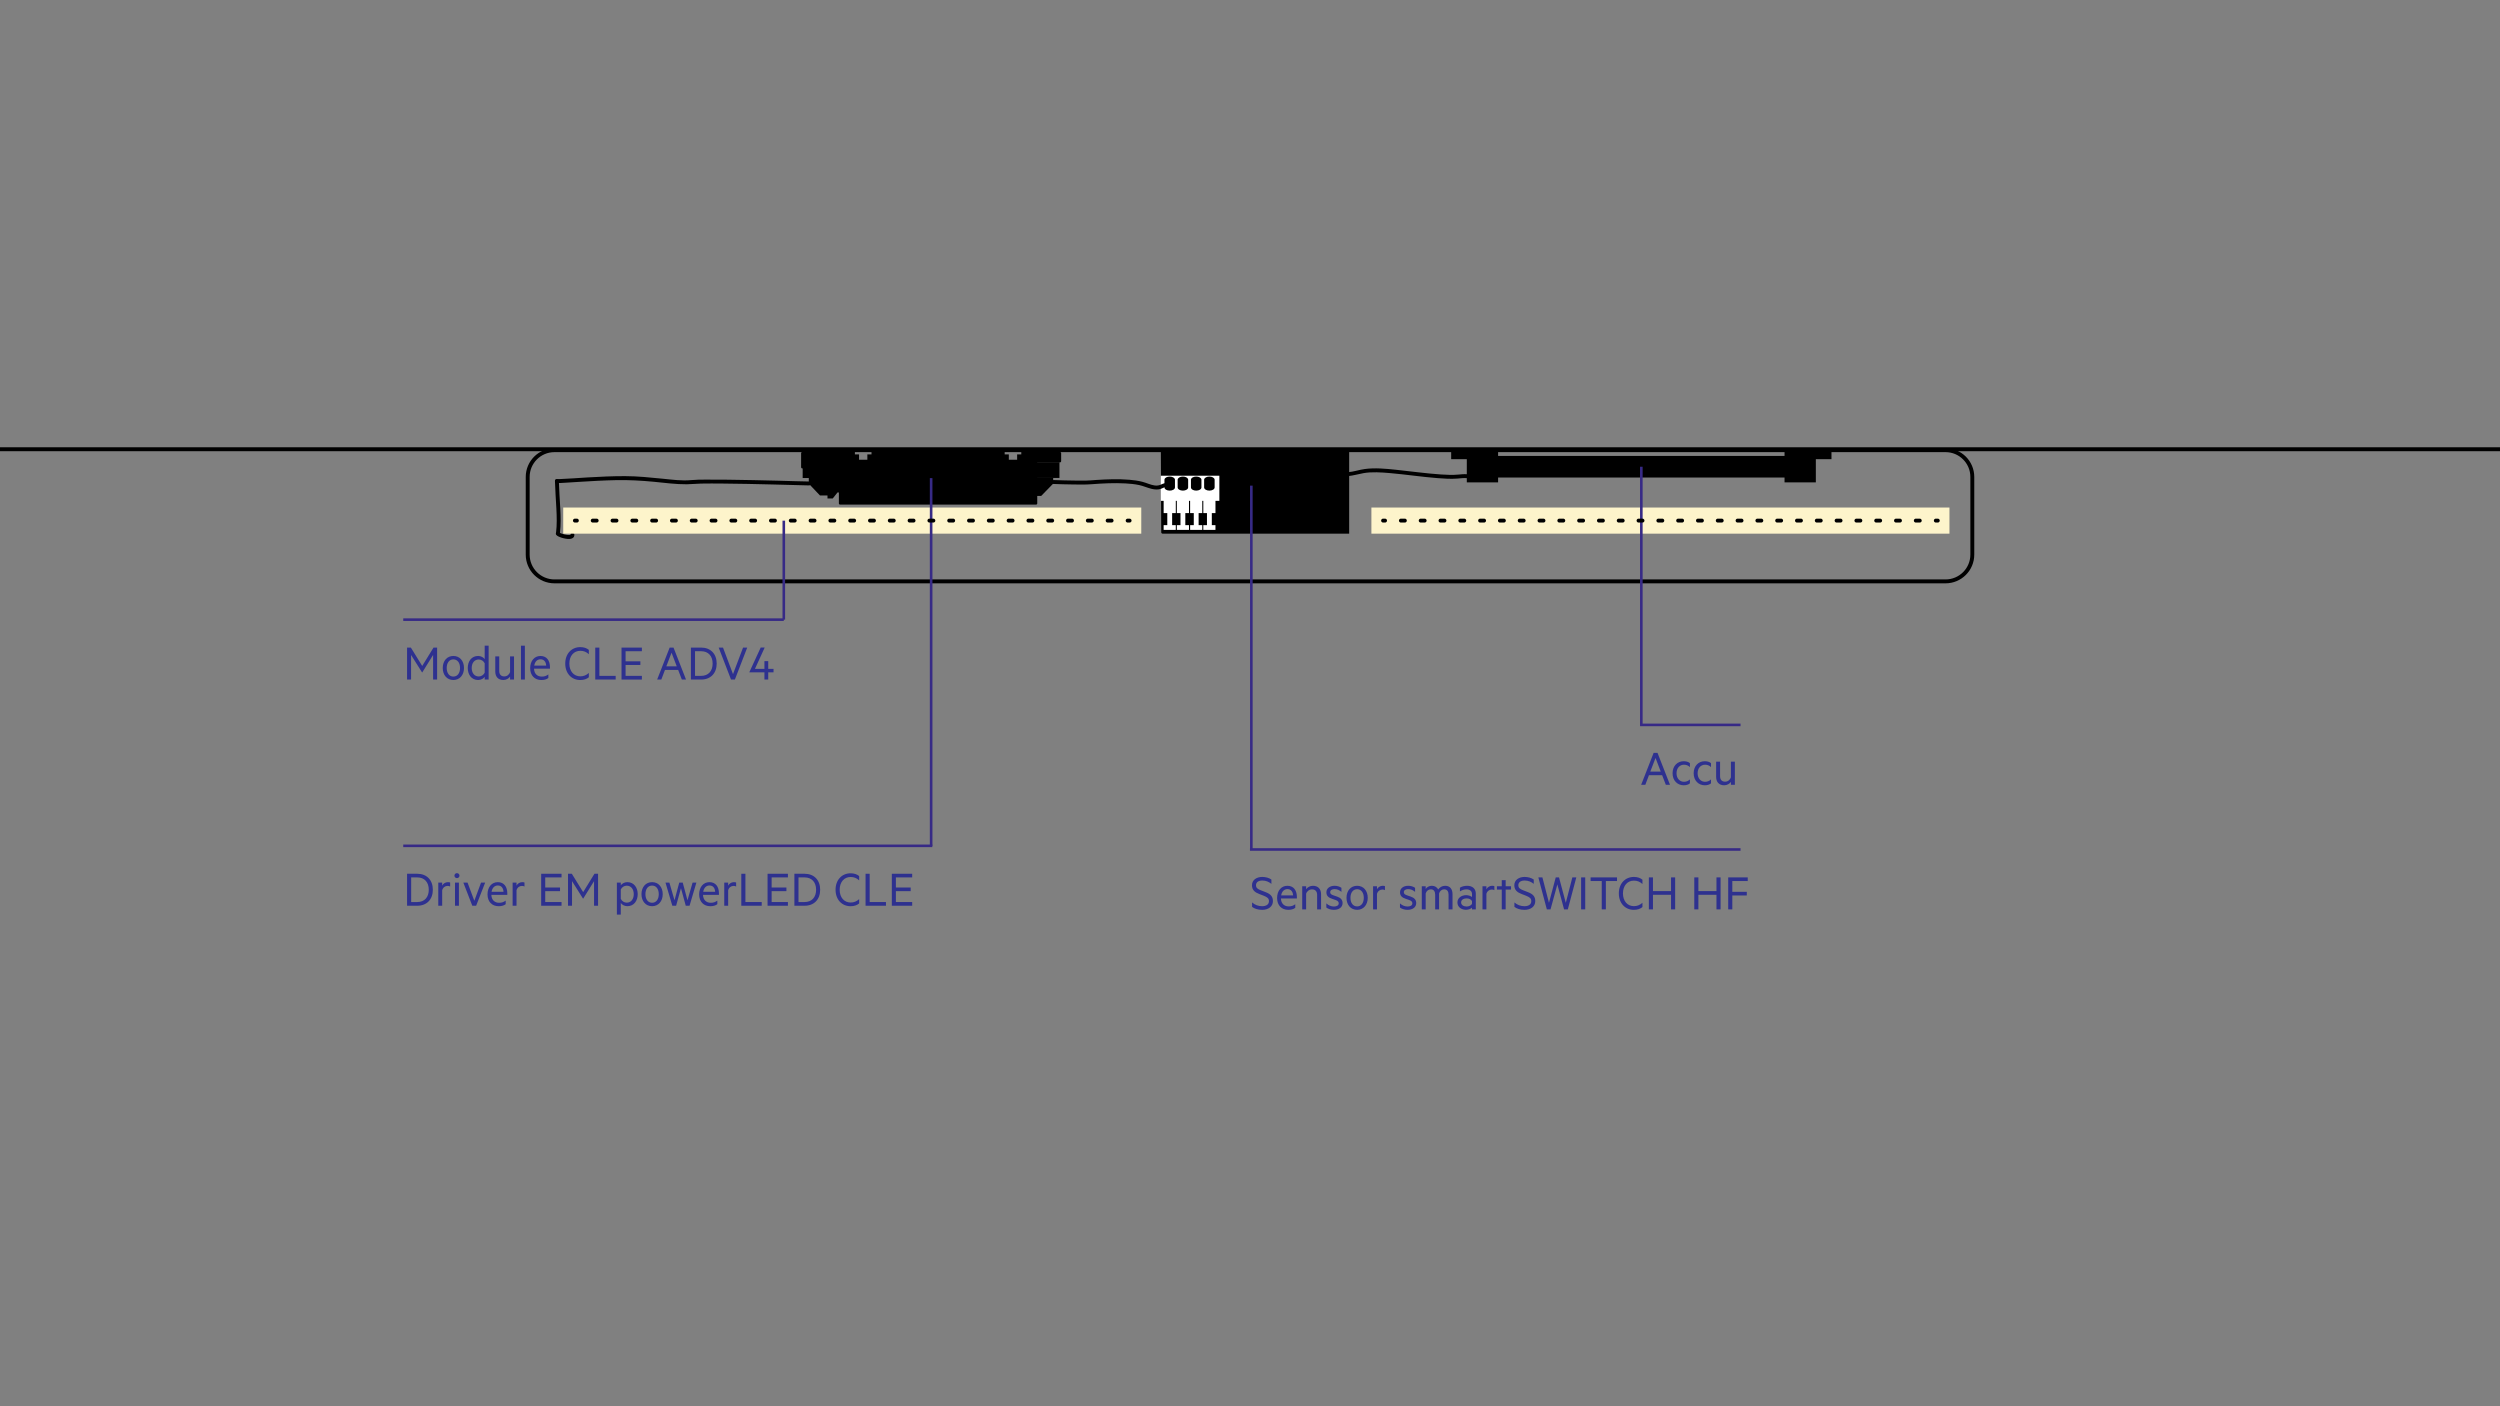 <svg xmlns="http://www.w3.org/2000/svg" viewBox="0 0 1920 1080"><rect x="0" y="0" width="1920" height="1080" fill="#808080" stroke="none"/><defs><style>.uuid-581f2e22-8c52-47c0-a987-cb3c2656f557{fill:#fdf4cb;}.uuid-53605507-fa9e-4c07-a856-48517c97faec{fill:#fff;}.uuid-607ec4a3-8f0c-4697-857d-725b371ee301{fill:#2e318f;}.uuid-2e5bcd5d-d6e3-420f-96f3-338d610b58f6{stroke-dasharray:0 0 3.04 12.17;}.uuid-2e5bcd5d-d6e3-420f-96f3-338d610b58f6,.uuid-0c665032-e80e-434b-b1a1-622c7ec8fde3,.uuid-9c0da3a8-ebb2-4aa8-a593-206a89386c65,.uuid-949b4a3c-22e3-493c-8cd1-217f8e04d68d,.uuid-0bbeab4b-4af2-4702-98b9-4d2da8a70d08{fill:none;}.uuid-2e5bcd5d-d6e3-420f-96f3-338d610b58f6,.uuid-0c665032-e80e-434b-b1a1-622c7ec8fde3,.uuid-949b4a3c-22e3-493c-8cd1-217f8e04d68d{stroke:#000;stroke-width:3px;}.uuid-2e5bcd5d-d6e3-420f-96f3-338d610b58f6,.uuid-0c665032-e80e-434b-b1a1-622c7ec8fde3,.uuid-949b4a3c-22e3-493c-8cd1-217f8e04d68d,.uuid-0bbeab4b-4af2-4702-98b9-4d2da8a70d08{stroke-miterlimit:10;}.uuid-2e5bcd5d-d6e3-420f-96f3-338d610b58f6,.uuid-949b4a3c-22e3-493c-8cd1-217f8e04d68d{stroke-linecap:round;}.uuid-9c0da3a8-ebb2-4aa8-a593-206a89386c65{stroke-linejoin:round;}.uuid-9c0da3a8-ebb2-4aa8-a593-206a89386c65,.uuid-0bbeab4b-4af2-4702-98b9-4d2da8a70d08{stroke:#372a86;stroke-width:2px;}</style></defs><g id="uuid-16ca69b8-a2b9-46b3-8f56-654fb5549e65"><line class="uuid-949b4a3c-22e3-493c-8cd1-217f8e04d68d" y1="345" x2="1920" y2="345"></line><path class="uuid-0c665032-e80e-434b-b1a1-622c7ec8fde3" d="m1494.17,345.74H425.83c-11.36,0-20.56,9.21-20.56,20.56v59.64c0,11.36,9.21,20.56,20.56,20.56h1068.35c11.36,0,20.56-9.21,20.56-20.56v-59.64c0-11.36-9.21-20.56-20.56-20.56Z"></path><line class="uuid-0bbeab4b-4af2-4702-98b9-4d2da8a70d08" x1="959.96" y1="652.4" x2="1336.73" y2="652.4"></line><g><path d="m1036.16,346.12v63.73h-143.26c-.59,0-1.07-.48-1.07-1.07l-.3-62.66h144.63Z"></path><polygon class="uuid-53605507-fa9e-4c07-a856-48517c97faec" points="923.35 406.96 923.35 403.31 920.54 403.31 920.54 388.78 916.82 388.78 916.82 403.31 914.02 403.31 914.02 406.96 923.35 406.96"></polygon><rect class="uuid-53605507-fa9e-4c07-a856-48517c97faec" x="914.02" y="383.51" width="9.33" height="10.55" transform="translate(1837.36 777.57) rotate(180)"></rect><polygon class="uuid-53605507-fa9e-4c07-a856-48517c97faec" points="933.47 406.96 933.47 403.31 930.67 403.31 930.67 388.78 926.95 388.78 926.95 403.31 924.14 403.31 924.14 406.96 933.47 406.96"></polygon><rect class="uuid-53605507-fa9e-4c07-a856-48517c97faec" x="924.14" y="383.51" width="9.33" height="10.55" transform="translate(1857.62 777.57) rotate(180)"></rect><polygon class="uuid-53605507-fa9e-4c07-a856-48517c97faec" points="913.14 406.96 913.14 403.31 910.33 403.31 910.33 388.78 906.61 388.78 906.61 403.31 903.81 403.31 903.81 406.96 913.14 406.96"></polygon><rect class="uuid-53605507-fa9e-4c07-a856-48517c97faec" x="903.81" y="383.51" width="9.33" height="10.55" transform="translate(1816.95 777.57) rotate(180)"></rect><polygon class="uuid-53605507-fa9e-4c07-a856-48517c97faec" points="903 406.96 903 403.31 900.2 403.31 900.2 388.78 896.48 388.78 896.48 403.31 893.67 403.31 893.67 406.96 903 406.96"></polygon><rect class="uuid-53605507-fa9e-4c07-a856-48517c97faec" x="893.67" y="383.51" width="9.33" height="10.55" transform="translate(1796.68 777.57) rotate(180)"></rect><rect class="uuid-53605507-fa9e-4c07-a856-48517c97faec" x="891.5" y="365.35" width="44.96" height="19.3" transform="translate(1827.97 750) rotate(180)"></rect><path d="m924.78,374.34c0,1.36,1.8,2.46,4.03,2.46s4.03-1.1,4.03-2.46c0-.04,0-.09-.01-.13h.01v-5.95h-.02c-.16-1.27-1.9-2.26-4.01-2.26s-3.85,1-4.01,2.26h-.02v5.95h.01s-.01.09-.01.13Z"></path><path d="m914.65,374.34c0,1.36,1.8,2.46,4.03,2.46s4.03-1.1,4.03-2.46c0-.04,0-.09-.01-.13h.01v-5.95h-.02c-.16-1.27-1.9-2.26-4.01-2.26s-3.85,1-4.01,2.26h-.02v5.95h.01s-.01.09-.01.13Z"></path><path d="m904.44,374.34c0,1.36,1.8,2.46,4.03,2.46s4.03-1.1,4.03-2.46c0-.04,0-.09-.01-.13h.01v-5.95h-.02c-.16-1.27-1.9-2.26-4.01-2.26s-3.85,1-4.01,2.26h-.02v5.95h.01s-.01.09-.01.13Z"></path><path d="m894.31,374.34c0,1.36,1.8,2.46,4.03,2.46s4.03-1.1,4.03-2.46c0-.04,0-.09-.01-.13h.01v-5.95h-.02c-.16-1.27-1.9-2.26-4.01-2.26s-3.85,1-4.01,2.26h-.02v5.95h.01s-.01.09-.01.13Z"></path></g><g><path d="m644.26,359.74v26.87c0,.51.41.93.93.93h150.49c.51,0,.93-.41.93-.93v-31.5h17.43c.51,0,.93-.41.93-.93v-6.14c0-.51-.41-.93-.93-.93h-29.69v1.88h-3.19v4.11h-6.38v-4.11h-3.19v-1.88h-102.27v1.88h-3.19v4.11h-6.38v-4.11h-3.19v-1.88h-40.38c-.51,0-.93.41-.93.93v10.78c0,.51.41.93.93.93h28.09Z"></path><polygon points="645.7 378.21 643.2 378.21 639.55 382.82 635.51 382.82 635.51 380.51 629.74 380.51 621.15 371.48 621.15 367.06 645.7 367.06 645.7 378.21"></polygon><polygon points="795.27 380.88 799.63 380.88 808.84 371.42 808.84 367.06 794.3 367.06 794.3 380.88 795.07 380.88 795.27 380.88"></polygon><rect x="789" y="355" width="24.66" height="12.06" transform="translate(1602.66 722.06) rotate(180)"></rect><rect x="616.45" y="355" width="29.31" height="12.11" transform="translate(1262.21 722.12) rotate(180)"></rect></g><path d="m427.7,370.97c2.1.07,4.22-.11,6.32-.23,3.58-.21,7.16-.45,10.74-.67,9.5-.6,19.01-1.14,28.53-1.33,9.63-.19,19.16.34,28.74,1.25,8.4.79,16.89,2.01,25.35,1.93,3.65-.03,7.29-.46,10.95-.53,5.34-.1,10.68-.07,16.02-.03,13.2.11,26.4.4,39.59.73,8.82.22,17.63.49,26.45.69.32,0,.65.02.97.02,1.93.03,1.93-2.97,0-3-7.67-.11-15.34-.41-23.01-.6-13.17-.33-26.33-.63-39.5-.79-5.72-.07-11.44-.11-17.15-.07-3.59.03-7.21.02-10.78.37-7.27.72-14.74-.35-21.97-1.06-9.59-.94-19.2-1.96-28.85-1.98-9.62-.03-19.24.44-28.83.99-7.07.41-14.13,1-21.21,1.26-.78.03-1.57.06-2.36.03-1.93-.07-1.93,2.93,0,3h0Z"></path><path d="m438.18,411.06c-.04-.28.05-.27-.03-.1-.1.22.04-.22.03-.16-.03.14-.14.33.07-.12-.04.08-.18.24,0,.04.2-.23.01-.03-.03.01-.15.13.31-.16.11-.09-.05.02-.16.08-.19.11,0,0,.35-.11.08-.03-.16.04-.31.09-.47.12-.04,0-.08.01-.12.02-.25.06.16-.02.15-.02-.06.04-.23.02-.3.03-.43.03-.87.03-1.3,0-.23-.01-.45-.03-.68-.06-.15-.02-.39-.05-.09,0-.13-.02-.25-.04-.38-.06-.5-.08-.99-.18-1.49-.29-.93-.22-1.84-.5-2.73-.84-.38-.15.13.07-.07-.03-.1-.05-.21-.09-.31-.14-.18-.08-.35-.17-.52-.27-.07-.04-.35-.28-.41-.27.07,0,.32.27.11.08-.11-.1-.26-.33.07.11-.48-.65-1.3-.98-2.05-.54-.64.38-1.02,1.4-.54,2.05.56.76,1.33,1.22,2.18,1.59,1.09.48,2.21.85,3.36,1.13,2.09.5,4.7,1.01,6.75.14,1.35-.57,1.91-1.78,1.69-3.2-.12-.8-1.13-1.24-1.85-1.05-.86.24-1.17,1.04-1.05,1.85h0Z"></path><path d="m808.84,371.68c5.03.22,10.06.31,15.1.39,4.78.08,9.55.18,14.32-.18,8.7-.66,17.47-1.1,26.19-.62,3.49.19,6.99.53,10.42,1.26,3.3.7,6.35,2.14,9.62,2.92,2.41.57,4.97.8,7.32-.12,1.8-.7,2.94-1.5,4.88-1.49s1.93-2.99,0-3c-1.86,0-3.43.56-5.09,1.33-1.4.65-3,.94-4.81.68-3.29-.47-6.28-2.01-9.47-2.83-3.26-.84-6.63-1.28-9.98-1.56-8.46-.71-17-.39-25.46.16-2.78.18-5.55.48-8.34.51-2.5.03-5,0-7.5-.04-5.73-.08-11.47-.17-17.2-.42-1.93-.08-1.93,2.92,0,3h0Z"></path><path d="m426.2,369.47c.19,7.06.74,14.11,1.1,21.16.32,6.16.49,12.36-.25,18.5-.23,1.91,2.77,1.9,3,0,.74-6.14.57-12.34.25-18.5-.36-7.05-.91-14.1-1.1-21.16-.05-1.93-3.05-1.93-3,0h0Z"></path><line class="uuid-0bbeab4b-4af2-4702-98b9-4d2da8a70d08" x1="309.7" y1="649.6" x2="716.02" y2="649.6"></line><line class="uuid-0bbeab4b-4af2-4702-98b9-4d2da8a70d08" x1="961.03" y1="652.4" x2="961.03" y2="372.97"></line><rect class="uuid-581f2e22-8c52-47c0-a987-cb3c2656f557" x="1053.24" y="389.79" width="443.94" height="20.06"></rect><rect class="uuid-581f2e22-8c52-47c0-a987-cb3c2656f557" x="432.56" y="389.79" width="443.94" height="20.06"></rect><line class="uuid-0bbeab4b-4af2-4702-98b9-4d2da8a70d08" x1="715.11" y1="649.6" x2="715.11" y2="367.19"></line><g><rect x="1138.42" y="350.17" width="244.13" height="16.57" rx="8.2" ry="8.2" transform="translate(2520.96 716.9) rotate(-180)"></rect><rect x="1370.53" y="346.44" width="24.03" height="24.03" transform="translate(2765.09 716.9) rotate(-180)"></rect><rect x="1386.27" y="346.44" width="20.3" height="6.21" transform="translate(2792.84 699.09) rotate(-180)"></rect><rect x="1126.51" y="346.44" width="24.03" height="24.03"></rect><rect x="1114.5" y="346.44" width="20.3" height="6.21"></rect></g><path d="m1126.51,364.21c-2.22-.18-4.34.06-6.54.27-4.38.42-8.81.2-13.18-.08-11.67-.76-23.24-2.45-34.87-3.64-7.84-.8-15.95-1.62-23.81-.54-2.12.29-4.19.78-6.26,1.28-2.31.56-4.51.96-6.65,1.16-1.91.18-1.92,3.18,0,3,4.08-.38,7.94-1.56,11.95-2.28,6.33-1.14,13.79-.61,20.51-.03,12.14,1.05,24.2,2.91,36.36,3.85,4.99.38,10.06.74,15.06.36,2.5-.19,4.92-.55,7.43-.35,1.92.16,1.91-2.85,0-3h0Z"></path><line class="uuid-9c0da3a8-ebb2-4aa8-a593-206a89386c65" x1="1259.55" y1="556.74" x2="1336.73" y2="556.74"></line><line class="uuid-0bbeab4b-4af2-4702-98b9-4d2da8a70d08" x1="1260.54" y1="556.74" x2="1260.54" y2="358.45"></line><line class="uuid-0bbeab4b-4af2-4702-98b9-4d2da8a70d08" x1="309.7" y1="475.89" x2="601.96" y2="475.89"></line><line class="uuid-0bbeab4b-4af2-4702-98b9-4d2da8a70d08" x1="601.96" y1="475.89" x2="601.96" y2="399.87"></line><g><line class="uuid-949b4a3c-22e3-493c-8cd1-217f8e04d68d" x1="441.53" y1="399.82" x2="443.03" y2="399.82"></line><line class="uuid-2e5bcd5d-d6e3-420f-96f3-338d610b58f6" x1="455.21" y1="399.82" x2="859.95" y2="399.82"></line><line class="uuid-949b4a3c-22e3-493c-8cd1-217f8e04d68d" x1="866.03" y1="399.82" x2="867.53" y2="399.82"></line></g><g><line class="uuid-949b4a3c-22e3-493c-8cd1-217f8e04d68d" x1="1062.21" y1="399.82" x2="1063.71" y2="399.82"></line><line class="uuid-2e5bcd5d-d6e3-420f-96f3-338d610b58f6" x1="1075.88" y1="399.82" x2="1480.62" y2="399.82"></line><line class="uuid-949b4a3c-22e3-493c-8cd1-217f8e04d68d" x1="1486.71" y1="399.82" x2="1488.21" y2="399.82"></line></g></g><g id="uuid-39b95a4c-9f4e-46ad-92d1-68aff0d0f5ff"><g><path class="uuid-607ec4a3-8f0c-4697-857d-725b371ee301" d="m961.6,693.08c2.28,1.96,4.84,2.88,7.72,2.88,3.16,0,5.24-1.36,5.24-3.88,0-2.16-1.32-3.04-3.92-4.12l-3.6-1.4c-2.88-1.12-5.52-2.76-5.52-6.64,0-4.24,3.64-6.44,7.88-6.44,2.68,0,5.2.72,7.04,2v3.32c-1.96-1.56-4.16-2.56-7-2.56s-4.84,1.2-4.84,3.64c0,2.08,1.4,2.96,3.68,3.84l3.88,1.52c3.76,1.44,5.44,3.4,5.44,6.8,0,4.2-3.52,6.72-8.28,6.72-3.32,0-6.04-.96-7.72-2.28v-3.4Z"></path><path class="uuid-607ec4a3-8f0c-4697-857d-725b371ee301" d="m983.77,690.04c.12,4.12,2.72,6.08,5.96,6.08,2,0,3.44-.48,5.04-1.68v2.76c-1.44,1.12-3.28,1.56-5.4,1.56-5.12,0-8.56-3.48-8.56-9.08s3.2-9.4,7.92-9.4,7.28,3.48,7.28,8.68v1.08h-12.24Zm.16-2.36h9.16c-.12-2.6-1.44-4.84-4.32-4.84-2.36,0-4.28,1.56-4.84,4.84Z"></path><path class="uuid-607ec4a3-8f0c-4697-857d-725b371ee301" d="m1000.1,680.64h3v2.24c1.04-1.4,2.96-2.6,5.24-2.6,4.04,0,6.24,2.6,6.24,6.48v11.64h-3.04v-11.16c0-2.48-1.24-4.2-3.92-4.2-2.08,0-3.88,1.4-4.52,3.32v12.04h-3v-17.76Z"></path><path class="uuid-607ec4a3-8f0c-4697-857d-725b371ee301" d="m1018.62,693.8c1.64,1.52,3.68,2.4,5.84,2.4,1.96,0,3.68-.72,3.68-2.48,0-1.32-1-2.04-2.56-2.56l-2.44-.84c-2.68-.88-4.48-2.16-4.48-5.04,0-3.12,2.76-5,6.28-5,2,0,3.84.56,5.28,1.56v3.12c-1.48-1.24-3.12-2.12-5.28-2.12-1.84,0-3.36.8-3.36,2.32,0,1.44.96,1.92,2.64,2.52l2.72.92c2.68.92,4.16,2.48,4.16,5,0,3.28-2.92,5.16-6.64,5.16-2.32,0-4.52-.72-5.84-1.76v-3.2Z"></path><path class="uuid-607ec4a3-8f0c-4697-857d-725b371ee301" d="m1042.27,698.76c-4.88,0-8.16-3.8-8.16-9.24s3.28-9.24,8.16-9.24,8.16,3.8,8.16,9.24-3.32,9.24-8.16,9.24Zm0-15.84c-3.2,0-5.12,2.72-5.12,6.6s1.92,6.6,5.12,6.6,5.12-2.72,5.12-6.6-1.92-6.6-5.12-6.6Z"></path><path class="uuid-607ec4a3-8f0c-4697-857d-725b371ee301" d="m1063.64,683.64c-.48-.32-1.24-.48-2-.48-1.88,0-3.52,1.24-4.12,3.32v11.92h-3v-17.76h3v2.32c.76-1.52,2.44-2.68,4.4-2.68.76,0,1.4.12,1.72.28v3.08Z"></path><path class="uuid-607ec4a3-8f0c-4697-857d-725b371ee301" d="m1075.17,693.8c1.64,1.52,3.68,2.4,5.84,2.4,1.96,0,3.68-.72,3.68-2.48,0-1.32-1-2.04-2.56-2.56l-2.44-.84c-2.68-.88-4.48-2.16-4.48-5.04,0-3.12,2.76-5,6.28-5,2,0,3.84.56,5.28,1.56v3.12c-1.48-1.24-3.12-2.12-5.28-2.12-1.84,0-3.36.8-3.36,2.32,0,1.44.96,1.92,2.64,2.52l2.72.92c2.68.92,4.16,2.48,4.16,5,0,3.28-2.92,5.16-6.64,5.16-2.32,0-4.52-.72-5.84-1.76v-3.2Z"></path><path class="uuid-607ec4a3-8f0c-4697-857d-725b371ee301" d="m1109.93,680.28c3.6,0,5.6,2.52,5.6,6.36v11.76h-3.04v-11.28c0-2.48-1.08-4.12-3.36-4.12-1.8,0-3.36,1.24-3.92,3.16v12.24h-3v-11.28c0-2.48-1.08-4.12-3.36-4.12-1.8,0-3.36,1.24-3.92,3.16v12.24h-3v-17.76h3v2.08c.88-1.4,2.6-2.44,4.8-2.44s3.96,1.16,4.8,2.84c1.12-1.6,2.92-2.84,5.4-2.84Z"></path><path class="uuid-607ec4a3-8f0c-4697-857d-725b371ee301" d="m1130.5,686.6c0-2.2-1.64-3.56-4.24-3.56-1.96,0-3.56.6-5.04,1.56v-2.84c1.2-.84,3.32-1.48,5.52-1.48,4.2,0,6.68,2.32,6.68,6.08v12.04h-2.92v-1.32c-.68.72-2.52,1.64-4.6,1.64-3.64,0-6.6-2.16-6.6-5.68,0-3.32,2.96-5.56,6.76-5.56,1.84,0,3.68.76,4.44,1.44v-2.32Zm0,5.56c-.48-1.32-2.24-2.2-4.12-2.2-2.16,0-4.24.96-4.24,3.08s2.08,3.16,4.24,3.16c1.88,0,3.64-.88,4.12-2.2v-1.84Z"></path><path class="uuid-607ec4a3-8f0c-4697-857d-725b371ee301" d="m1147.67,683.64c-.48-.32-1.24-.48-2-.48-1.88,0-3.52,1.24-4.12,3.32v11.92h-3v-17.76h3v2.32c.76-1.52,2.44-2.68,4.4-2.68.76,0,1.4.12,1.72.28v3.08Z"></path><path class="uuid-607ec4a3-8f0c-4697-857d-725b371ee301" d="m1156.35,698.4h-3v-15.2h-3.72v-2.56h3.72v-4.68h3v4.68h4.12v2.56h-4.12v15.2Z"></path><path class="uuid-607ec4a3-8f0c-4697-857d-725b371ee301" d="m1163.08,693.08c2.28,1.96,4.84,2.88,7.72,2.88,3.16,0,5.24-1.36,5.24-3.88,0-2.16-1.32-3.04-3.92-4.12l-3.6-1.4c-2.88-1.12-5.52-2.76-5.52-6.64,0-4.24,3.64-6.44,7.88-6.44,2.68,0,5.2.72,7.04,2v3.32c-1.96-1.56-4.16-2.56-7-2.56s-4.84,1.2-4.84,3.64c0,2.08,1.4,2.96,3.68,3.84l3.88,1.52c3.76,1.44,5.44,3.4,5.44,6.8,0,4.2-3.52,6.72-8.28,6.72-3.32,0-6.04-.96-7.72-2.28v-3.4Z"></path><path class="uuid-607ec4a3-8f0c-4697-857d-725b371ee301" d="m1197.33,673.84l5.2,19.52,5.04-19.52h3.04l-6.52,24.56h-2.88l-5.16-19.16-5.24,19.16h-2.84l-6.52-24.56h3.12l5.04,19.52,5.2-19.52h2.52Z"></path><path class="uuid-607ec4a3-8f0c-4697-857d-725b371ee301" d="m1217.46,698.4h-3.16v-24.56h3.16v24.56Z"></path><path class="uuid-607ec4a3-8f0c-4697-857d-725b371ee301" d="m1221.58,673.84h20.28v2.8h-8.56v21.76h-3.16v-21.76h-8.56v-2.8Z"></path><path class="uuid-607ec4a3-8f0c-4697-857d-725b371ee301" d="m1254.79,673.48c2.84,0,5,.8,6.6,2.12v3.32c-2-1.84-4.04-2.6-6.56-2.6-4.96,0-8.4,3.88-8.4,9.8s3.44,9.8,8.4,9.8c2.52,0,4.56-.8,6.56-2.6v3.32c-1.6,1.32-3.76,2.12-6.6,2.12-6.56,0-11.52-4.96-11.52-12.64s4.96-12.64,11.52-12.64Z"></path><path class="uuid-607ec4a3-8f0c-4697-857d-725b371ee301" d="m1286.52,673.84v24.56h-3.16v-11.2h-13.88v11.2h-3.16v-24.56h3.16v10.52h13.88v-10.52h3.16Z"></path><path class="uuid-607ec4a3-8f0c-4697-857d-725b371ee301" d="m1321.41,673.84v24.56h-3.16v-11.2h-13.88v11.2h-3.16v-24.56h3.16v10.52h13.88v-10.52h3.16Z"></path><path class="uuid-607ec4a3-8f0c-4697-857d-725b371ee301" d="m1327.26,698.4v-24.56h15v2.8h-11.84v8.28h11.12v2.8h-11.12v10.68h-3.16Z"></path></g><g><path class="uuid-607ec4a3-8f0c-4697-857d-725b371ee301" d="m312.62,671.05h7.88c7.2,0,11.92,4.8,11.92,12.28s-4.72,12.28-11.92,12.28h-7.88v-24.56Zm7.84,21.72c5.56,0,8.84-3.68,8.84-9.44s-3.28-9.48-8.84-9.48h-4.68v18.92h4.68Z"></path><path class="uuid-607ec4a3-8f0c-4697-857d-725b371ee301" d="m345.71,680.85c-.48-.32-1.24-.48-2-.48-1.88,0-3.52,1.24-4.12,3.32v11.92h-3v-17.76h3v2.32c.76-1.52,2.44-2.68,4.4-2.68.76,0,1.4.12,1.72.28v3.08Z"></path><path class="uuid-607ec4a3-8f0c-4697-857d-725b371ee301" d="m350.92,674.41c-1.04,0-1.92-.88-1.92-1.92s.88-1.92,1.92-1.92,1.96.84,1.96,1.92-.88,1.92-1.96,1.92Zm1.52,21.2h-3v-17.76h3v17.76Z"></path><path class="uuid-607ec4a3-8f0c-4697-857d-725b371ee301" d="m362.72,695.6l-6.88-17.76h3.24l5.2,13.96,5.16-13.96h3.16l-6.92,17.76h-2.96Z"></path><path class="uuid-607ec4a3-8f0c-4697-857d-725b371ee301" d="m377.37,687.25c.12,4.12,2.72,6.08,5.96,6.08,2,0,3.44-.48,5.04-1.68v2.76c-1.44,1.12-3.28,1.56-5.4,1.56-5.12,0-8.56-3.48-8.56-9.08s3.2-9.4,7.92-9.4,7.28,3.48,7.28,8.68v1.08h-12.24Zm.16-2.36h9.16c-.12-2.6-1.44-4.84-4.32-4.84-2.36,0-4.28,1.56-4.84,4.84Z"></path><path class="uuid-607ec4a3-8f0c-4697-857d-725b371ee301" d="m402.81,680.85c-.48-.32-1.24-.48-2-.48-1.88,0-3.52,1.24-4.12,3.32v11.92h-3v-17.76h3v2.32c.76-1.52,2.44-2.68,4.4-2.68.76,0,1.4.12,1.72.28v3.08Z"></path><path class="uuid-607ec4a3-8f0c-4697-857d-725b371ee301" d="m431.26,671.05v2.8h-12.52v7.76h11.36v2.8h-11.36v8.36h12.52v2.84h-15.64v-24.56h15.64Z"></path><path class="uuid-607ec4a3-8f0c-4697-857d-725b371ee301" d="m447.75,690.12l-8.44-13.4v18.88h-3.08v-24.56h2.92l8.72,14.12,8.68-14.12h2.76v24.56h-3.08v-18.88l-8.32,13.4h-.16Z"></path><path class="uuid-607ec4a3-8f0c-4697-857d-725b371ee301" d="m476.76,702.4h-3v-24.56h3v2.08c.92-1.28,2.8-2.44,5-2.44,5.24,0,8,4.32,8,9.24s-2.76,9.24-8,9.24c-2.2,0-4.08-1.16-5-2.44v8.88Zm0-12.08c.92,1.84,2.68,2.92,4.56,2.92,3.4,0,5.4-2.76,5.4-6.52s-2-6.52-5.4-6.52c-1.88,0-3.64,1.08-4.56,2.92v7.2Z"></path><path class="uuid-607ec4a3-8f0c-4697-857d-725b371ee301" d="m500.81,695.96c-4.88,0-8.16-3.8-8.16-9.24s3.28-9.24,8.16-9.24,8.16,3.8,8.16,9.24-3.32,9.24-8.16,9.24Zm0-15.84c-3.2,0-5.12,2.72-5.12,6.6s1.92,6.6,5.12,6.6,5.12-2.72,5.12-6.6-1.92-6.6-5.12-6.6Z"></path><path class="uuid-607ec4a3-8f0c-4697-857d-725b371ee301" d="m527.98,691.41l3.92-13.56h2.92l-5.24,17.76h-2.92l-3.68-13.48-3.72,13.48h-2.92l-5.24-17.76h3l3.92,13.56,3.64-13.56h2.68l3.64,13.56Z"></path><path class="uuid-607ec4a3-8f0c-4697-857d-725b371ee301" d="m539.91,687.25c.12,4.12,2.72,6.08,5.96,6.08,2,0,3.44-.48,5.04-1.68v2.76c-1.44,1.12-3.28,1.56-5.4,1.56-5.12,0-8.56-3.48-8.56-9.08s3.2-9.4,7.92-9.4,7.28,3.48,7.28,8.68v1.08h-12.24Zm.16-2.36h9.16c-.12-2.6-1.44-4.84-4.32-4.84-2.36,0-4.28,1.56-4.84,4.84Z"></path><path class="uuid-607ec4a3-8f0c-4697-857d-725b371ee301" d="m565.35,680.85c-.48-.32-1.24-.48-2-.48-1.88,0-3.52,1.24-4.12,3.32v11.92h-3v-17.76h3v2.32c.76-1.52,2.44-2.68,4.4-2.68.76,0,1.4.12,1.72.28v3.08Z"></path><path class="uuid-607ec4a3-8f0c-4697-857d-725b371ee301" d="m569.32,671.05h3.16v21.72h12.52v2.84h-15.68v-24.56Z"></path><path class="uuid-607ec4a3-8f0c-4697-857d-725b371ee301" d="m605.13,671.05v2.8h-12.52v7.76h11.36v2.8h-11.36v8.36h12.52v2.84h-15.64v-24.56h15.64Z"></path><path class="uuid-607ec4a3-8f0c-4697-857d-725b371ee301" d="m610.09,671.05h7.88c7.2,0,11.92,4.8,11.92,12.28s-4.72,12.28-11.92,12.28h-7.88v-24.56Zm7.84,21.72c5.56,0,8.84-3.68,8.84-9.44s-3.28-9.48-8.84-9.48h-4.68v18.92h4.68Z"></path><path class="uuid-607ec4a3-8f0c-4697-857d-725b371ee301" d="m653.23,670.69c2.84,0,5,.8,6.6,2.12v3.32c-2-1.84-4.04-2.6-6.56-2.6-4.96,0-8.4,3.88-8.4,9.8s3.44,9.8,8.4,9.8c2.52,0,4.56-.8,6.56-2.6v3.32c-1.6,1.32-3.76,2.12-6.6,2.12-6.56,0-11.52-4.96-11.52-12.64s4.96-12.64,11.52-12.64Z"></path><path class="uuid-607ec4a3-8f0c-4697-857d-725b371ee301" d="m664.75,671.05h3.16v21.72h12.52v2.84h-15.68v-24.56Z"></path><path class="uuid-607ec4a3-8f0c-4697-857d-725b371ee301" d="m700.56,671.05v2.8h-12.52v7.76h11.36v2.8h-11.36v8.36h12.52v2.84h-15.64v-24.56h15.64Z"></path></g><g><path class="uuid-607ec4a3-8f0c-4697-857d-725b371ee301" d="m1272.96,578.18l9.6,24.56h-3.2l-2.84-7.4h-10.12l-2.8,7.4h-3.2l9.6-24.56h2.96Zm-5.52,14.4h8l-4-10.48-4,10.48Z"></path><path class="uuid-607ec4a3-8f0c-4697-857d-725b371ee301" d="m1293.09,584.62c1.72,0,3.52.4,4.76,1.48v3.04c-1.28-1.28-2.84-1.84-4.56-1.84-3.16,0-5.72,2.48-5.72,6.56s2.56,6.56,5.72,6.56c1.72,0,3.28-.56,4.56-1.84v3.04c-1.24,1.08-3.04,1.48-4.76,1.48-4.8,0-8.56-3.56-8.56-9.24s3.76-9.24,8.56-9.24Z"></path><path class="uuid-607ec4a3-8f0c-4697-857d-725b371ee301" d="m1309.29,584.62c1.72,0,3.52.4,4.76,1.48v3.04c-1.28-1.28-2.84-1.84-4.56-1.84-3.16,0-5.72,2.48-5.72,6.56s2.56,6.56,5.72,6.56c1.72,0,3.28-.56,4.56-1.84v3.04c-1.24,1.08-3.04,1.48-4.76,1.48-4.8,0-8.56-3.56-8.56-9.24s3.76-9.24,8.56-9.24Z"></path><path class="uuid-607ec4a3-8f0c-4697-857d-725b371ee301" d="m1332.38,602.74h-3.04v-2.24c-1,1.4-2.88,2.6-5.16,2.6-4.04,0-6.2-2.6-6.2-6.48v-11.64h3.04v11.16c0,2.48,1.2,4.2,3.88,4.2,2.08,0,3.8-1.4,4.44-3.32v-12.04h3.04v17.76Z"></path></g><g><path class="uuid-607ec4a3-8f0c-4697-857d-725b371ee301" d="m324.14,516.41l-8.44-13.4v18.88h-3.08v-24.55h2.92l8.72,14.12,8.68-14.12h2.76v24.55h-3.08v-18.88l-8.32,13.4h-.16Z"></path><path class="uuid-607ec4a3-8f0c-4697-857d-725b371ee301" d="m348.19,522.25c-4.88,0-8.16-3.8-8.16-9.24s3.28-9.24,8.16-9.24,8.16,3.8,8.16,9.24-3.32,9.24-8.16,9.24Zm0-15.84c-3.2,0-5.12,2.72-5.12,6.6s1.92,6.6,5.12,6.6,5.12-2.72,5.12-6.6-1.92-6.6-5.12-6.6Z"></path><path class="uuid-607ec4a3-8f0c-4697-857d-725b371ee301" d="m372.24,519.81c-.88,1.28-2.8,2.44-5,2.44-5.2,0-8-4.2-8-9.24s2.8-9.24,8-9.24c2.2,0,4.12,1.16,5,2.44v-10.32h3.04v26h-3.04v-2.08Zm0-10.4c-.92-1.84-2.68-2.92-4.56-2.92-3.4,0-5.4,2.76-5.4,6.52s2,6.52,5.4,6.52c1.88,0,3.64-1.08,4.56-2.92v-7.2Z"></path><path class="uuid-607ec4a3-8f0c-4697-857d-725b371ee301" d="m394.77,521.89h-3.04v-2.24c-1,1.4-2.88,2.6-5.16,2.6-4.04,0-6.2-2.6-6.2-6.48v-11.64h3.04v11.16c0,2.48,1.2,4.2,3.88,4.2,2.08,0,3.8-1.4,4.44-3.32v-12.04h3.04v17.76Z"></path><path class="uuid-607ec4a3-8f0c-4697-857d-725b371ee301" d="m403.1,521.89h-3v-26h3v26Z"></path><path class="uuid-607ec4a3-8f0c-4697-857d-725b371ee301" d="m410.14,513.54c.12,4.12,2.72,6.08,5.96,6.08,2,0,3.44-.48,5.04-1.68v2.76c-1.44,1.12-3.28,1.56-5.4,1.56-5.12,0-8.56-3.48-8.56-9.08s3.2-9.4,7.92-9.4,7.28,3.48,7.28,8.68v1.08h-12.24Zm.16-2.36h9.16c-.12-2.6-1.44-4.84-4.32-4.84-2.36,0-4.28,1.56-4.84,4.84Z"></path><path class="uuid-607ec4a3-8f0c-4697-857d-725b371ee301" d="m445.63,496.98c2.84,0,5,.8,6.6,2.12v3.32c-2-1.84-4.04-2.6-6.56-2.6-4.96,0-8.4,3.88-8.4,9.8s3.44,9.8,8.4,9.8c2.52,0,4.56-.8,6.56-2.6v3.32c-1.6,1.32-3.76,2.12-6.6,2.12-6.56,0-11.52-4.96-11.52-12.64s4.96-12.64,11.52-12.64Z"></path><path class="uuid-607ec4a3-8f0c-4697-857d-725b371ee301" d="m457.16,497.34h3.16v21.72h12.52v2.84h-15.68v-24.55Z"></path><path class="uuid-607ec4a3-8f0c-4697-857d-725b371ee301" d="m492.97,497.34v2.8h-12.52v7.76h11.36v2.8h-11.36v8.36h12.52v2.84h-15.64v-24.55h15.64Z"></path><path class="uuid-607ec4a3-8f0c-4697-857d-725b371ee301" d="m517.26,497.34l9.6,24.55h-3.2l-2.84-7.4h-10.12l-2.8,7.4h-3.2l9.6-24.55h2.96Zm-5.52,14.4h8l-4-10.48-4,10.48Z"></path><path class="uuid-607ec4a3-8f0c-4697-857d-725b371ee301" d="m530.62,497.34h7.88c7.2,0,11.92,4.8,11.92,12.28s-4.72,12.28-11.92,12.28h-7.88v-24.55Zm7.84,21.72c5.56,0,8.84-3.68,8.84-9.44s-3.28-9.48-8.84-9.48h-4.68v18.92h4.68Z"></path><path class="uuid-607ec4a3-8f0c-4697-857d-725b371ee301" d="m561.43,521.89l-9.48-24.55h3.32l7.68,20.4,7.72-20.4h3.2l-9.48,24.55h-2.96Z"></path><path class="uuid-607ec4a3-8f0c-4697-857d-725b371ee301" d="m579.8,513.69h7.28v-5.92h2.92v5.92h4.08v2.64h-4.08v5.56h-2.92v-5.56h-11.56v-.16l8.68-18.84h3.08l-7.48,16.36Z"></path></g></g></svg>